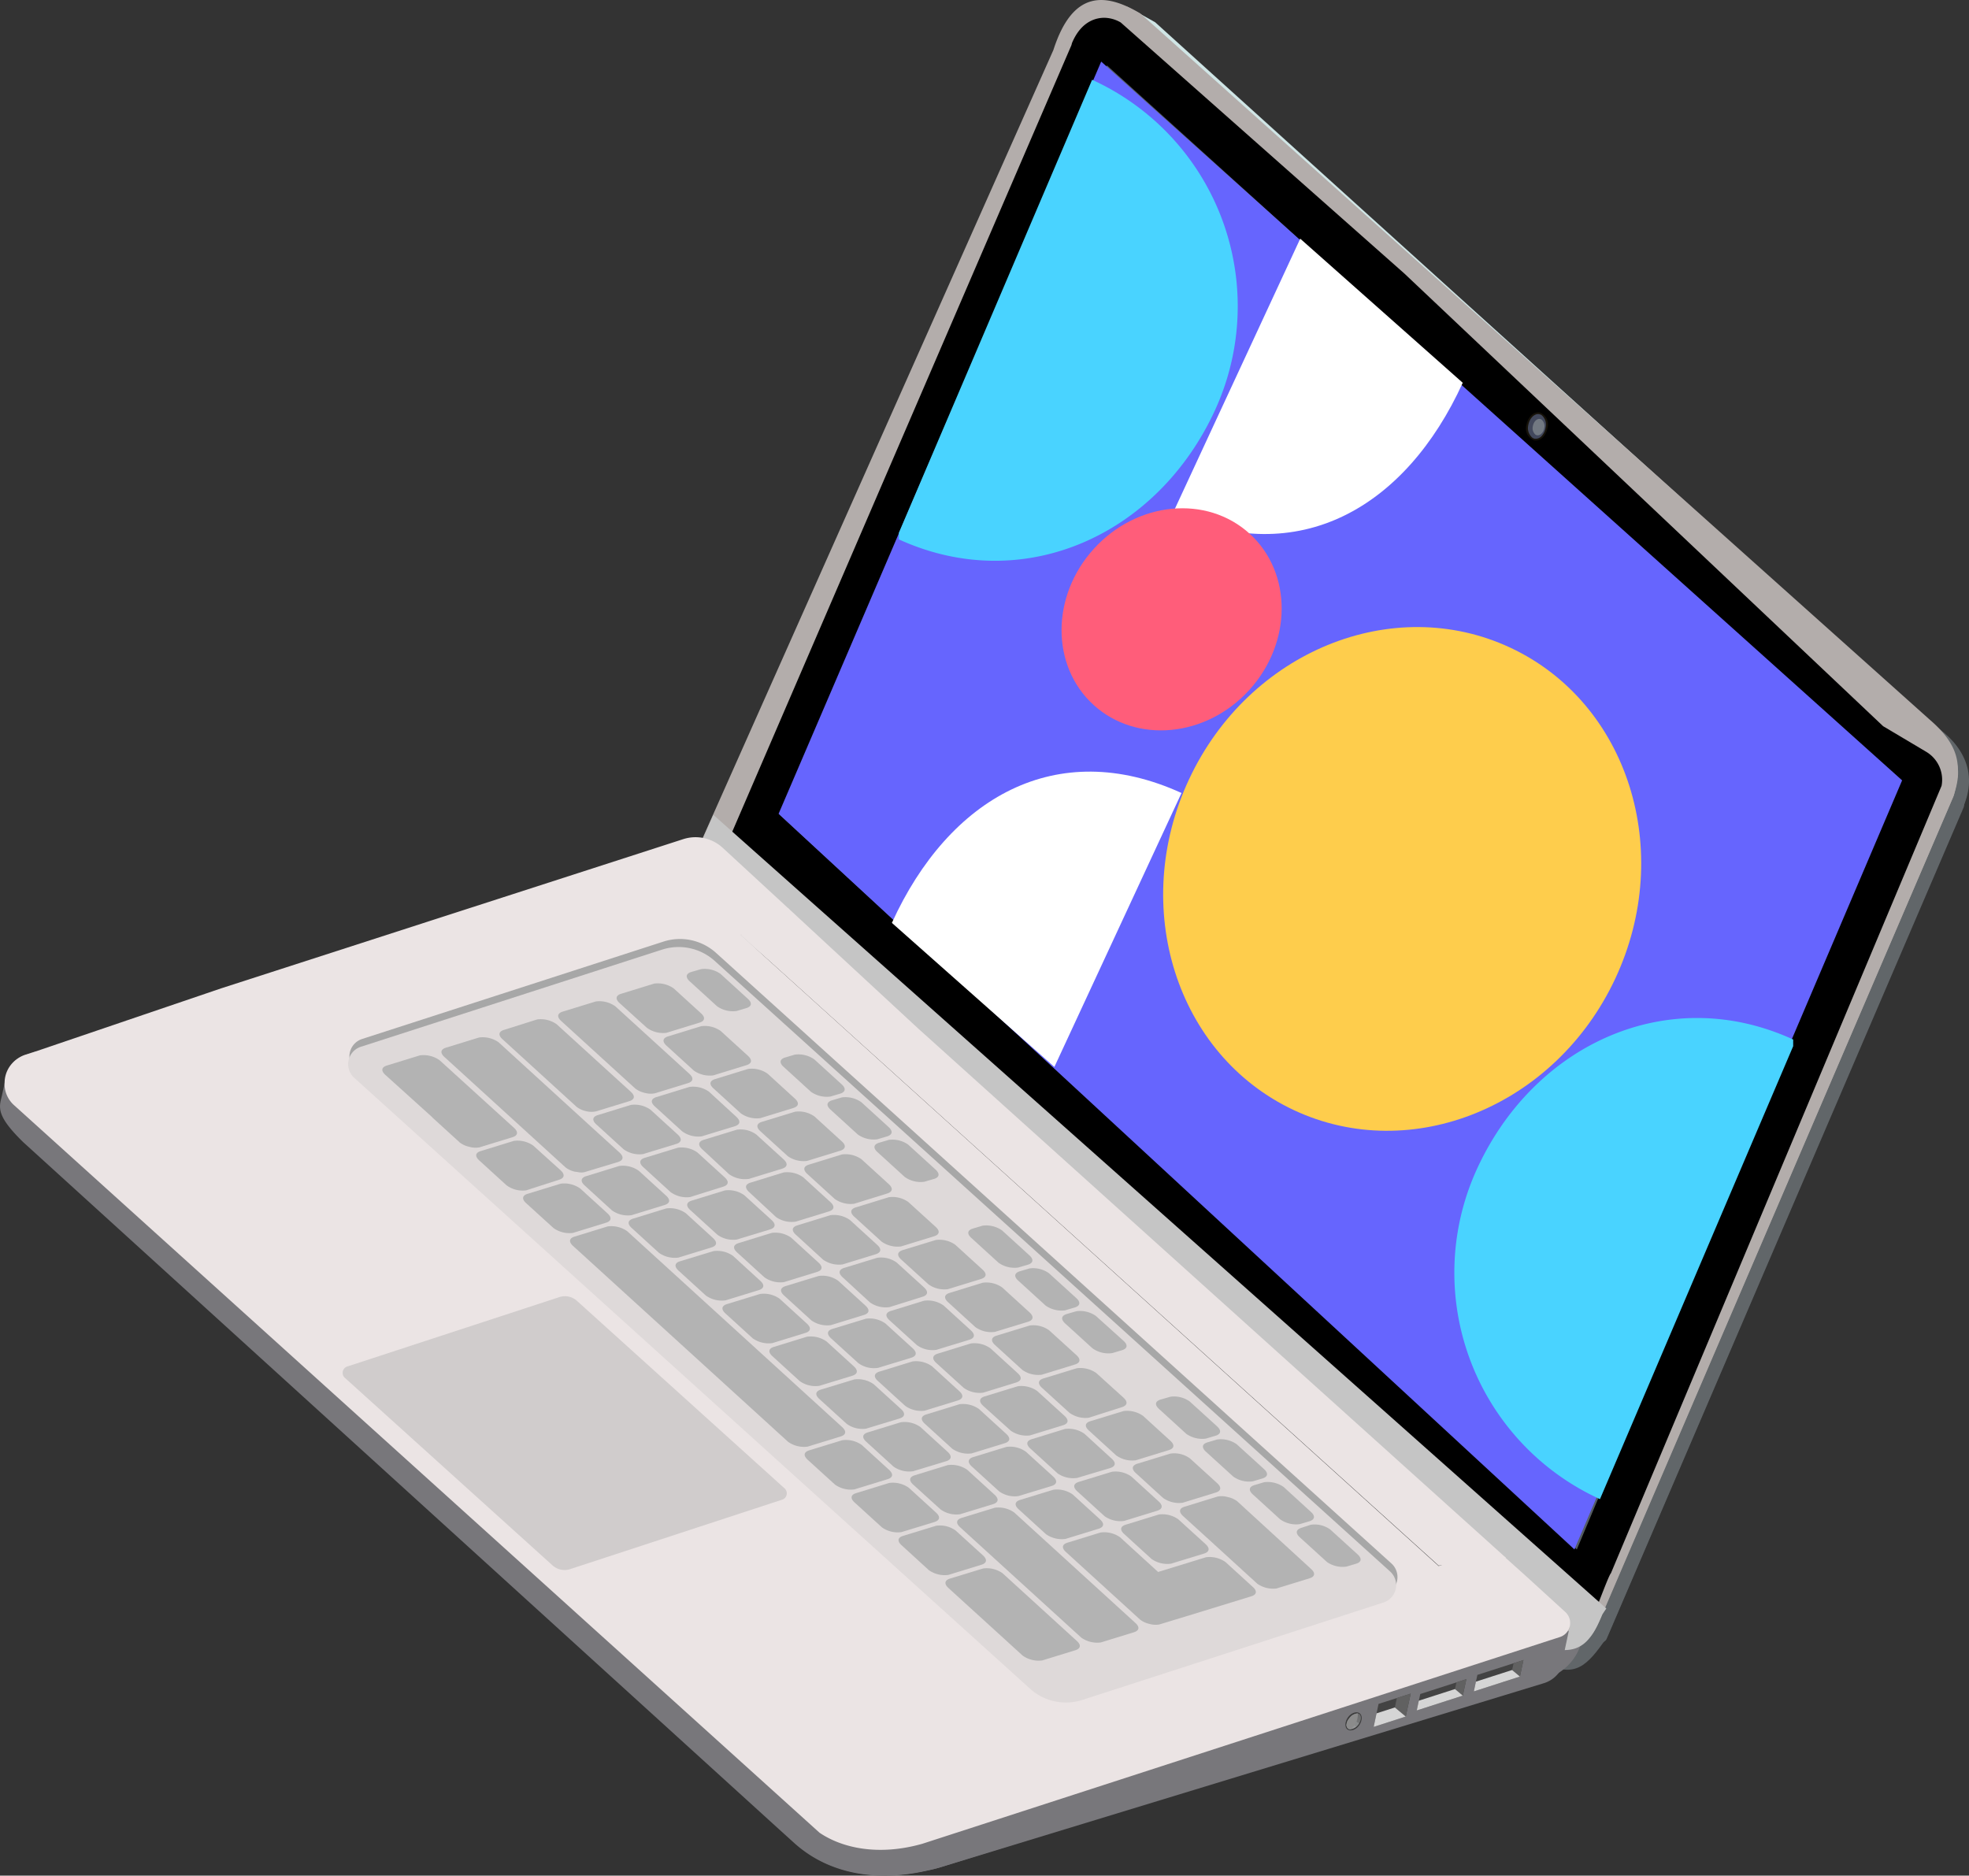 <svg xmlns="http://www.w3.org/2000/svg" xmlns:xlink="http://www.w3.org/1999/xlink" viewBox="0 0 294.42 280.47"><rect x="0" y="0" width="294.42" height="280.47" fill="#333333" stroke="none"/><defs><style>.cls-1{isolation:isolate;}.cls-2{fill:#616669;}.cls-3{fill:#d0e6e6;}.cls-4{fill:#78777b;}.cls-5{fill:#b3adab;}.cls-6{fill:#c5c5c5;}.cls-25,.cls-6{mix-blend-mode:multiply;}.cls-7{fill:#555d63;}.cls-8{fill:#6665fe;}.cls-9{fill:#49d3ff;}.cls-10,.cls-11,.cls-12,.cls-9{fill-rule:evenodd;}.cls-10{fill:#fff;}.cls-11{fill:#ff5d7a;}.cls-12{fill:#fecd4c;}.cls-13{fill:#ebe4e4;}.cls-14{fill:#a7a7a7;}.cls-15{fill:#ded9d9;}.cls-16{fill:#d0cccc;}.cls-17{fill:#161209;}.cls-18{fill:#42485c;}.cls-19{fill:#727982;}.cls-20{fill:#434343;}.cls-21{fill:#616161;}.cls-22{fill:#d5d5d5;}.cls-23{fill:#3b3b3b;}.cls-24{fill:url(#Áåçûìÿííûé_ãðàäèåíò_13);}.cls-25{fill:#8b8b8b;}.cls-26{fill:#b3b3b3;}</style><linearGradient id="Áåçûìÿííûé_ãðàäèåíò_13" x1="1296.52" y1="582.27" x2="1297.84" y2="584.75" gradientTransform="matrix(-0.98, -0.14, -0.21, 0.98, 1601.37, -128.8)" gradientUnits="userSpaceOnUse"><stop offset="0" stop-color="#6d6d6e"/><stop offset="0.29" stop-color="#717273"/><stop offset="0.39" stop-color="#747576"/><stop offset="0.4" stop-color="#868889"/><stop offset="0.62" stop-color="#898b8c"/><stop offset="0.63" stop-color="#959697"/><stop offset="1" stop-color="#959697"/></linearGradient></defs><title>Asset 6</title><g class="cls-1"><g id="Layer_2" data-name="Layer 2"><g id="Layer_1-2" data-name="Layer 1"><path class="cls-2" d="M231,248.8l-5.6-.3L158.22,8.71l1,.46c3.44-5.32,8.09-9.1,13.52-5.85L288.41,107.94c4.4,2.63,7.53,6.92,5.25,12.47L240.29,244.82C237.2,249.33,235.52,250.81,231,248.8Z"/><path class="cls-3" d="M290.79,112l-29.43,5L162.13,7.37,168.52,1c.41.18,3.82,2.11,4.21,2.34L288.41,107.94C289.46,108.57,290,111.15,290.79,112Z"/><path class="cls-2" d="M265,149.49l28.81-29.95c-.05.37-.08.75-.16,1.12L240.23,245.08c-.28.66-1.63.79-2,1.34l-4.34-2Z"/><path class="cls-4" d="M3.47,170.79l113,102.73,2.31,2.09c5.35,4.8,12.56,5.71,19.53,4.18.7-.15,1.39-.3,2.1-.51L231,251.05a7.83,7.83,0,0,0,5.67-6.46l.2-1L5.35,157.21l-1.61.55a5.06,5.06,0,0,0-1.67,1v0a11.35,11.35,0,0,0-1.32,2.91l-.48,2.25C-.18,165.65-.54,166.87,3.47,170.79Z"/><path class="cls-4" d="M124.87,256.94l-4.3,20c5.11,3.59,11.53,4.17,17.77,2.81l4.09-19.08Z"/><path class="cls-4" d="M233.89,248.37a4.44,4.44,0,0,1-3,3.31l-90.44,27.59a23.67,23.67,0,0,1-3.88.73l13.38-63L191.59,226l43,17.6Z"/><path class="cls-5" d="M231.91,239,106.72,136.4a8.74,8.74,0,0,1-2.07-10.15L157.51,7.48c2.94-9.14,7.9-8.48,13-5.47l118,105.57c5.14,4.4,4.54,7.62,3.65,11.34L239.62,241.19C236.09,244.69,237.74,241.77,231.91,239Z"/><path class="cls-5" d="M269.12,98.38l18.93,11.26c3.29,2,6.13,3.49,4,9.54L239.57,241.44c-2.18,5.16-2.76,4.34-6.21,1.47L132.51,157.83Z"/><path d="M108.65,126.32l129,116.52c.39-.3,2.82-7.21,3.23-7.6L290.32,117.5a4.87,4.87,0,0,0-2.33-5.1l-6.41-3.81L210,40.91,167.58,3.36a5,5,0,0,0-2.44-.7c-.93,0-3.37.25-4.85,3.78l-.08.31Z"/><path class="cls-6" d="M104.6,126.51l2.07-4.66L240.19,240.52l-.62.92c-1.48,3.68-2.95,5.27-5.6,5.3l.75-3.54-128-106.54A8.73,8.73,0,0,1,104.6,126.51Z"/><polygon class="cls-7" points="116.56 121.8 235.78 231.69 248 202.56 254.26 187.59 263.37 165.89 265.99 159.66 272.86 143.3 276.61 134.38 283.94 116.9 165.52 9.78 158.61 25.62 154.75 34.46 126.25 99.61 119.64 114.78 116.56 121.8"/><polygon class="cls-8" points="284.42 116.69 235.42 231.69 116.42 121.69 164.66 9.21 284.42 116.69"/><path class="cls-9" d="M134.41,79.66,163.3,11.93a37.22,37.22,0,0,1,18.42,49.31c-8.53,18.7-28.6,27.95-47.31,19.42"/><path class="cls-9" d="M268.13,156.44l-28.89,67.73a37.22,37.22,0,0,1-18.42-49.31c8.53-18.7,28.61-28,47.31-19.42"/><path class="cls-10" d="M175.41,76.66c18.71,8.53,34.78-.72,43.31-19.42l-24.3-21.55Z"/><path class="cls-10" d="M176.67,118.58c-18.7-8.53-34.78.71-43.31,19.42l24.3,21.54Z"/><path class="cls-11" d="M163.52,105.41c-6.41-5.84-6.38-16.31.07-23.38s16.86-8.06,23.27-2.22,6.37,16.31-.07,23.38-16.86,8.06-23.27,2.22"/><path class="cls-12" d="M193.47,166c-17.59-8.25-24.6-30.4-15.66-49.5s30.46-27.88,48.05-19.64,24.6,30.4,15.66,49.49S211.06,174.24,193.47,166"/><path class="cls-13" d="M.69,161.83a4.26,4.26,0,0,0,1.42,3.44l67.8,61.24,52.63,47.54c3.39,2.3,8.81,3.51,15.36,1.66l95.35-30.92a2.21,2.21,0,0,0,.82-3.73l-6-5.48L225.19,233a4,4,0,0,0-3.92-.83l-6.15,2L110.74,139.79l6.58-1.89a1.25,1.25,0,0,0,.51-2.12l-9.76-9a6,6,0,0,0-5.91-1.3L33.07,147.79,5.34,157.22l-1.62.52a4.64,4.64,0,0,0-1.64,1v0A4.34,4.34,0,0,0,.69,161.83Z"/><path class="cls-14" d="M54.15,155.36,99.2,140.8a8.05,8.05,0,0,1,7.86,1.68l101,91.31a2.74,2.74,0,0,1-1,4.64L162.05,253a8,8,0,0,1-7.86-1.69L53.15,160A2.74,2.74,0,0,1,54.15,155.36Z"/><path class="cls-15" d="M53.89,156.55,99,142a8.06,8.06,0,0,1,7.86,1.68l101,91.31a2.74,2.74,0,0,1-1,4.64l-45,14.56a8,8,0,0,1-7.86-1.69l-101-91.3A2.74,2.74,0,0,1,53.89,156.55Z"/><polygon class="cls-13" points="110.74 139.79 215.12 234.11 225.19 232.95 137.32 153.82 117.83 135.78 110.74 139.79"/><path class="cls-16" d="M82.61,234.07l-31-28a1,1,0,0,1,.37-1.75l31.66-10.36a2.68,2.68,0,0,1,2.63.56l31,28a1,1,0,0,1-.38,1.75L85.24,234.64A2.69,2.69,0,0,1,82.61,234.07Z"/><path class="cls-17" d="M229.46,65.86c.87.13,1.73-.7,1.93-1.86a1.88,1.88,0,0,0-1.21-2.33c-.87-.12-1.73.71-1.93,1.86A1.87,1.87,0,0,0,229.46,65.86Z"/><path class="cls-18" d="M229.14,65.46a1.89,1.89,0,0,1-.62-1.89c.18-1,.9-1.75,1.61-1.64a1,1,0,0,1,.37.14,1.87,1.87,0,0,1,.61,1.89,2.34,2.34,0,0,1-.61,1.26,1.18,1.18,0,0,1-1,.38A.84.84,0,0,1,229.14,65.46Z"/><path class="cls-19" d="M229.6,65a1.27,1.27,0,0,1-.4-1.25c.11-.68.59-1.17,1.06-1.1a.77.77,0,0,1,.25.1,1.24,1.24,0,0,1,.4,1.25,1.46,1.46,0,0,1-.41.83.78.78,0,0,1-.65.26A.58.58,0,0,1,229.6,65Z"/><polygon class="cls-20" points="227.8 248.23 227.27 250.7 220.38 252.92 220.91 250.45 226.32 248.71 227.8 248.23"/><polygon class="cls-21" points="227.8 248.23 227.27 250.7 226.1 249.72 226.32 248.71 227.8 248.23"/><polygon class="cls-22" points="227.27 250.7 220.38 252.92 220.69 251.46 226.1 249.72 227.27 250.7"/><polygon class="cls-20" points="219.26 251.09 218.73 253.55 211.84 255.77 212.37 253.31 217.78 251.57 219.26 251.09"/><polygon class="cls-21" points="219.26 251.09 218.73 253.55 217.56 252.57 217.78 251.57 219.26 251.09"/><polygon class="cls-22" points="218.73 253.55 211.84 255.77 212.15 254.31 217.56 252.57 218.73 253.55"/><polygon class="cls-20" points="210.94 253.25 210.2 256.68 205.4 258.23 206.13 254.79 208.87 253.91 210.94 253.25"/><polygon class="cls-21" points="210.94 253.25 210.2 256.68 208.57 255.32 208.87 253.91 210.94 253.25"/><polygon class="cls-22" points="210.2 256.68 205.4 258.23 205.83 256.2 208.57 255.32 210.2 256.68"/><path class="cls-23" d="M201.52,258.63c-.47-.3-.45-1.1,0-1.78s1.28-1,1.75-.69.44,1.1,0,1.78S202,258.93,201.52,258.63Z"/><path class="cls-24" d="M201.34,257.87a.68.68,0,0,0,.28.64.48.48,0,0,0,.23.07.26.26,0,0,0,.15,0,1.73,1.73,0,0,0,1.13-.72c.45-.62.49-1.32.09-1.58a.42.42,0,0,0-.19-.07h0a1.61,1.61,0,0,0-1.29.75A1.64,1.64,0,0,0,201.34,257.87Z"/><path class="cls-25" d="M201.34,257.87a.68.68,0,0,0,.28.64.48.48,0,0,0,.23.07.26.26,0,0,0,.15,0,2.44,2.44,0,0,0,.62-.76,2.66,2.66,0,0,0,.41-1.61h0a1.61,1.61,0,0,0-1.29.75A1.64,1.64,0,0,0,201.34,257.87Z"/><path class="cls-26" d="M107.22,150.47l-4.08-3.72c-.68-.62-.59-1.16.23-1.41l1.45-.42a4.07,4.07,0,0,1,2.92.71l4.08,3.72c.68.62.59,1.15-.23,1.4l-1.45.43A4.12,4.12,0,0,1,107.22,150.47Z"/><path class="cls-26" d="M121.26,163.26l-4.09-3.73c-.67-.61-.59-1.15.23-1.4l1.45-.43a4.12,4.12,0,0,1,2.92.72l4.08,3.72c.68.61.59,1.15-.23,1.4l-1.45.43A4.13,4.13,0,0,1,121.26,163.26Z"/><path class="cls-26" d="M128.27,169.65l-4.08-3.72c-.68-.62-.59-1.15.23-1.4l1.45-.43a4.12,4.12,0,0,1,2.92.71l4.08,3.72c.68.62.59,1.15-.23,1.4l-1.45.43A4.12,4.12,0,0,1,128.27,169.65Z"/><path class="cls-26" d="M135.29,176l-4.08-3.72c-.68-.61-.59-1.15.23-1.4l1.45-.43a4.08,4.08,0,0,1,2.91.71l4.09,3.73c.67.61.59,1.15-.23,1.4l-1.45.42A4.07,4.07,0,0,1,135.29,176Z"/><path class="cls-26" d="M149.32,188.83l-4.08-3.72c-.68-.62-.59-1.15.23-1.4l1.45-.43a4.12,4.12,0,0,1,2.92.71l4.08,3.72c.68.62.59,1.15-.23,1.41l-1.45.42A4.12,4.12,0,0,1,149.32,188.83Z"/><path class="cls-26" d="M156.34,195.22l-4.08-3.72c-.68-.61-.59-1.15.23-1.4l1.45-.43a4.09,4.09,0,0,1,2.91.72l4.09,3.72c.67.61.59,1.15-.23,1.4l-1.46.43A4.11,4.11,0,0,1,156.34,195.22Z"/><path class="cls-26" d="M163.36,201.62l-4.09-3.72c-.67-.62-.59-1.15.23-1.41l1.45-.42a4.12,4.12,0,0,1,2.92.71L168,200.5c.68.62.59,1.15-.23,1.4l-1.45.43A4.08,4.08,0,0,1,163.36,201.62Z"/><path class="cls-26" d="M177.39,214.41l-4.08-3.72c-.68-.62-.59-1.16.23-1.41l1.45-.42a4,4,0,0,1,2.91.71l4.09,3.72c.67.62.59,1.15-.23,1.4l-1.45.43A4.12,4.12,0,0,1,177.39,214.41Z"/><path class="cls-26" d="M184.41,220.8l-4.09-3.72c-.67-.62-.59-1.15.23-1.4l1.45-.43a4.12,4.12,0,0,1,2.92.71l4.09,3.72c.67.62.58,1.15-.24,1.4l-1.45.43A4.08,4.08,0,0,1,184.41,220.8Z"/><path class="cls-26" d="M191.42,227.19l-4.08-3.72c-.68-.61-.59-1.15.23-1.4l1.45-.43a4.17,4.17,0,0,1,2.92.71l4.08,3.73c.68.61.59,1.15-.23,1.4l-1.45.43A4.12,4.12,0,0,1,191.42,227.19Z"/><path class="cls-26" d="M198.44,233.59l-4.09-3.72c-.67-.62-.58-1.15.24-1.41L196,228a4,4,0,0,1,2.91.71l4.09,3.72c.67.62.59,1.15-.23,1.4l-1.45.43A4.12,4.12,0,0,1,198.44,233.59Z"/><path class="cls-26" d="M96.74,153.7,92.65,150c-.67-.61-.59-1.15.23-1.4l4.94-1.52a4.12,4.12,0,0,1,2.92.72l4.08,3.72c.68.61.59,1.15-.23,1.4l-4.94,1.52A4.13,4.13,0,0,1,96.74,153.7Z"/><path class="cls-26" d="M103.75,160.09l-4.08-3.72c-.68-.62-.59-1.15.23-1.4l4.94-1.52a4.12,4.12,0,0,1,2.92.71l4.08,3.72c.68.62.59,1.15-.23,1.4l-4.94,1.52A4.12,4.12,0,0,1,103.75,160.09Z"/><path class="cls-26" d="M110.77,166.48l-4.08-3.72c-.68-.61-.59-1.15.23-1.4l4.94-1.52a4.12,4.12,0,0,1,2.92.71l4.08,3.73c.67.61.59,1.15-.23,1.4l-4.94,1.52A4.12,4.12,0,0,1,110.77,166.48Z"/><path class="cls-26" d="M117.79,172.88l-4.09-3.72c-.67-.62-.59-1.16.23-1.41l4.94-1.51a4.06,4.06,0,0,1,2.92.71l4.08,3.72c.68.61.59,1.15-.23,1.4l-4.94,1.52A4.08,4.08,0,0,1,117.79,172.88Z"/><path class="cls-26" d="M124.8,179.27l-4.08-3.72c-.68-.62-.59-1.15.23-1.4l4.94-1.52a4.12,4.12,0,0,1,2.92.71l4.08,3.72c.68.62.59,1.15-.23,1.41L127.72,180A4.12,4.12,0,0,1,124.8,179.27Z"/><path class="cls-26" d="M131.82,185.66l-4.08-3.72c-.68-.61-.59-1.15.23-1.4l4.94-1.52a4.09,4.09,0,0,1,2.91.72l4.09,3.72c.67.61.59,1.15-.23,1.4l-4.94,1.52A4.12,4.12,0,0,1,131.82,185.66Z"/><path class="cls-26" d="M138.84,192.06l-4.09-3.72c-.67-.62-.59-1.15.23-1.41l4.94-1.51a4.12,4.12,0,0,1,2.92.71l4.08,3.72c.68.62.59,1.15-.23,1.4l-4.94,1.52A4.08,4.08,0,0,1,138.84,192.06Z"/><path class="cls-26" d="M145.85,198.45l-4.08-3.72c-.68-.62-.59-1.15.23-1.4l4.94-1.52a4.12,4.12,0,0,1,2.92.71l4.08,3.72c.68.62.59,1.16-.23,1.41l-4.94,1.51A4.07,4.07,0,0,1,145.85,198.45Z"/><path class="cls-26" d="M152.87,204.85l-4.08-3.72c-.68-.62-.59-1.16.23-1.41l4.94-1.51a4,4,0,0,1,2.91.71l4.09,3.72c.67.61.59,1.15-.23,1.4l-4.94,1.52A4.12,4.12,0,0,1,152.87,204.85Z"/><path class="cls-26" d="M159.89,211.24l-4.09-3.72c-.67-.62-.59-1.15.23-1.4L161,204.6a4.12,4.12,0,0,1,2.92.71L168,209c.67.62.58,1.15-.23,1.41L162.8,212A4.08,4.08,0,0,1,159.89,211.24Z"/><path class="cls-26" d="M166.9,217.63l-4.08-3.72c-.68-.61-.59-1.15.23-1.4L168,211a4.12,4.12,0,0,1,2.92.72l4.08,3.72c.68.61.59,1.15-.23,1.4l-4.94,1.52A4.12,4.12,0,0,1,166.9,217.63Z"/><path class="cls-26" d="M173.92,224l-4.08-3.72c-.68-.62-.59-1.15.23-1.41l4.94-1.51a4,4,0,0,1,2.91.71l4.09,3.72c.67.62.59,1.15-.23,1.4l-4.94,1.52A4.12,4.12,0,0,1,173.92,224Z"/><path class="cls-26" d="M190.87,237.53l4.94-1.52c.82-.25.91-.79.23-1.4L185,224.49a3.54,3.54,0,0,0-1.42-.63,3.2,3.2,0,0,0-1.51-.08l-4.94,1.52c-.82.25-.9.78-.23,1.4l4.09,3.72h0l7,6.39A4.12,4.12,0,0,0,190.87,237.53Z"/><path class="cls-26" d="M97.91,163.49l4.94-1.52c.82-.25.91-.78.23-1.4L99,156.85h0l-7-6.38a4.09,4.09,0,0,0-2.91-.72l-4.95,1.52c-.81.25-.9.79-.23,1.4L95,162.78a3.63,3.63,0,0,0,1.41.64A3.32,3.32,0,0,0,97.91,163.49Z"/><path class="cls-26" d="M102,169.17l-4.08-3.72c-.68-.61-.59-1.15.23-1.4l4.94-1.52a4.12,4.12,0,0,1,2.92.71L110.1,167c.68.62.59,1.16-.23,1.41l-4.94,1.51A4.07,4.07,0,0,1,102,169.17Z"/><path class="cls-26" d="M109,175.57,105,171.85c-.68-.62-.59-1.16.23-1.41l4.94-1.51a4,4,0,0,1,2.91.71l4.09,3.72c.67.62.59,1.15-.23,1.4L112,176.28A4.12,4.12,0,0,1,109,175.57Z"/><path class="cls-26" d="M116.05,182,112,178.24c-.67-.62-.59-1.15.23-1.4l4.94-1.52a4.12,4.12,0,0,1,2.92.71l4.08,3.72c.68.62.59,1.15-.23,1.4L119,182.67A4.08,4.08,0,0,1,116.05,182Z"/><path class="cls-26" d="M123.06,188.35,119,184.63c-.68-.61-.59-1.15.23-1.4l4.94-1.52a4.12,4.12,0,0,1,2.92.72l4.08,3.72c.68.61.59,1.15-.23,1.4L126,189.07A4.12,4.12,0,0,1,123.06,188.35Z"/><path class="cls-26" d="M130.08,194.75,126,191c-.68-.62-.59-1.15.23-1.41l4.94-1.51a4,4,0,0,1,2.91.71l4.09,3.72c.67.62.59,1.15-.23,1.4L133,195.46A4.1,4.1,0,0,1,130.08,194.75Z"/><path class="cls-26" d="M137.1,201.14,133,197.42c-.68-.62-.59-1.15.23-1.4l4.94-1.52a4.12,4.12,0,0,1,2.92.71l4.08,3.72c.68.62.59,1.16-.23,1.41L140,201.85A4,4,0,0,1,137.1,201.14Z"/><path class="cls-26" d="M144.11,207.54,140,203.81c-.68-.61-.59-1.15.23-1.4l4.94-1.52a4.12,4.12,0,0,1,2.92.72l4.08,3.72c.68.61.59,1.15-.23,1.4L147,208.25A4.12,4.12,0,0,1,144.11,207.54Z"/><path class="cls-26" d="M151.13,213.93,147,210.21c-.67-.62-.58-1.15.23-1.4l4.95-1.52a4.08,4.08,0,0,1,2.91.71l4.09,3.72c.67.62.59,1.15-.23,1.4l-4.94,1.52A4.11,4.11,0,0,1,151.13,213.93Z"/><path class="cls-26" d="M158.14,220.32l-4.08-3.72c-.67-.61-.59-1.15.23-1.4l4.94-1.52a4.12,4.12,0,0,1,2.92.71l4.08,3.73c.68.61.59,1.15-.23,1.4L161.06,221A4.12,4.12,0,0,1,158.14,220.32Z"/><path class="cls-26" d="M165.16,226.72,161.08,223c-.68-.62-.59-1.15.23-1.41l4.94-1.51a4.07,4.07,0,0,1,2.92.71l4.08,3.72c.68.62.59,1.15-.23,1.4l-4.94,1.52A4.12,4.12,0,0,1,165.16,226.72Z"/><path class="cls-26" d="M172.18,233.11l-4.08-3.72c-.68-.62-.59-1.15.23-1.4l4.94-1.52a4.08,4.08,0,0,1,2.91.71l4.09,3.72c.67.62.59,1.15-.23,1.41l-4.94,1.51A4.07,4.07,0,0,1,172.18,233.11Z"/><path class="cls-26" d="M89.15,166.18l4.95-1.52c.81-.25.9-.78.23-1.4l-4.09-3.72h0l-7-6.38a4.12,4.12,0,0,0-2.92-.72L75.37,154c-.82.25-.91.79-.23,1.4l11.09,10.12a3.61,3.61,0,0,0,1.42.64A3.27,3.27,0,0,0,89.15,166.18Z"/><path class="cls-26" d="M93.25,171.86l-4.08-3.72c-.68-.62-.59-1.15.23-1.4l4.94-1.52a4.12,4.12,0,0,1,2.92.71l4.08,3.72c.68.62.59,1.16-.23,1.41l-4.94,1.51A4.07,4.07,0,0,1,93.25,171.86Z"/><path class="cls-26" d="M100.27,178.26l-4.08-3.73c-.68-.61-.59-1.15.23-1.4l4.94-1.51a4.07,4.07,0,0,1,2.92.71l4.08,3.72c.68.62.59,1.15-.23,1.4L103.19,179A4.12,4.12,0,0,1,100.27,178.26Z"/><path class="cls-26" d="M107.29,184.65l-4.09-3.72c-.67-.62-.58-1.15.23-1.4l4.95-1.52a4.08,4.08,0,0,1,2.91.71l4.09,3.72c.67.62.58,1.15-.23,1.4l-5,1.52A4.08,4.08,0,0,1,107.29,184.65Z"/><path class="cls-26" d="M114.3,191l-4.08-3.72c-.68-.61-.59-1.15.23-1.4l4.94-1.52a4.08,4.08,0,0,1,2.92.72l4.08,3.72c.68.61.59,1.15-.23,1.4l-4.94,1.52A4.12,4.12,0,0,1,114.3,191Z"/><path class="cls-26" d="M121.32,197.44l-4.08-3.72c-.68-.62-.59-1.15.23-1.41l4.94-1.51a4.07,4.07,0,0,1,2.92.71l4.08,3.72c.68.62.59,1.15-.23,1.4l-4.94,1.52A4.12,4.12,0,0,1,121.32,197.44Z"/><path class="cls-26" d="M128.34,203.83l-4.09-3.72c-.67-.62-.58-1.15.23-1.4l5-1.52a4.08,4.08,0,0,1,2.91.71l4.09,3.72c.67.62.59,1.15-.23,1.41l-4.95,1.51A4,4,0,0,1,128.34,203.83Z"/><path class="cls-26" d="M135.35,210.22l-4.08-3.72c-.68-.61-.59-1.15.23-1.4l4.94-1.52a4.12,4.12,0,0,1,2.92.72l4.08,3.72c.68.61.59,1.15-.23,1.4l-4.94,1.52A4.08,4.08,0,0,1,135.35,210.22Z"/><path class="cls-26" d="M142.37,216.62l-4.08-3.72c-.68-.62-.59-1.15.23-1.4l4.94-1.52a4.12,4.12,0,0,1,2.92.71l4.08,3.72c.68.62.59,1.15-.23,1.4l-4.94,1.52A4.12,4.12,0,0,1,142.37,216.62Z"/><path class="cls-26" d="M149.39,223l-4.09-3.72c-.67-.61-.58-1.15.23-1.4l4.95-1.52a4.08,4.08,0,0,1,2.91.71l4.09,3.72c.67.62.58,1.16-.23,1.41l-4.95,1.51A4,4,0,0,1,149.39,223Z"/><path class="cls-26" d="M156.4,229.41l-4.08-3.72c-.68-.62-.59-1.16.23-1.41l4.94-1.51a4.07,4.07,0,0,1,2.92.71l4.08,3.72c.68.62.59,1.15-.23,1.4l-4.94,1.52A4.12,4.12,0,0,1,156.4,229.41Z"/><path class="cls-26" d="M173.35,242.91l5-1.52h0l8.75-2.69c.82-.25.91-.79.23-1.4l-4.08-3.72a4.12,4.12,0,0,0-2.92-.72l-7.16,2.2-5.69-5.19a4.12,4.12,0,0,0-2.92-.71l-4.94,1.52c-.82.25-.91.78-.23,1.4l11.09,10.11a3.54,3.54,0,0,0,1.42.64A3.16,3.16,0,0,0,173.35,242.91Z"/><path class="cls-26" d="M86.32,175.25a3.34,3.34,0,0,0,.42.07h.12a1.81,1.81,0,0,0,.55-.05l5-1.51c.41-.13.63-.33.67-.57s-.11-.53-.44-.84l-4.09-3.72h0l-7-6.39h0l-7-6.39a4.12,4.12,0,0,0-2.92-.71l-4.94,1.52c-.82.25-.91.79-.23,1.4l18.11,16.51a3.47,3.47,0,0,0,1.42.64h0Z"/><path class="cls-26" d="M91.51,181l-4.08-3.73c-.68-.61-.59-1.15.23-1.4l4.94-1.52a4.12,4.12,0,0,1,2.92.72l4.08,3.72c.68.61.59,1.15-.23,1.4l-4.94,1.52A4.12,4.12,0,0,1,91.51,181Z"/><path class="cls-26" d="M98.53,187.34l-4.08-3.72c-.68-.62-.59-1.15.23-1.4l4.94-1.52a4.12,4.12,0,0,1,2.92.71l4.08,3.72c.67.62.59,1.15-.23,1.4l-4.94,1.52A4.12,4.12,0,0,1,98.53,187.34Z"/><path class="cls-26" d="M105.55,193.73,101.46,190c-.67-.61-.59-1.15.23-1.4l5-1.52a4.1,4.1,0,0,1,2.91.71l4.08,3.73c.68.61.59,1.15-.23,1.4l-4.94,1.52A4.09,4.09,0,0,1,105.55,193.73Z"/><path class="cls-26" d="M112.56,200.13l-4.08-3.72c-.68-.62-.59-1.15.23-1.41l4.94-1.51a4.07,4.07,0,0,1,2.92.71l4.08,3.72c.68.62.59,1.15-.23,1.4l-4.94,1.52A4.12,4.12,0,0,1,112.56,200.13Z"/><path class="cls-26" d="M119.58,206.52l-4.08-3.72c-.68-.62-.59-1.15.23-1.4l4.94-1.52a4.12,4.12,0,0,1,2.92.71l4.08,3.72c.68.62.59,1.15-.23,1.41l-4.94,1.51A4.07,4.07,0,0,1,119.58,206.52Z"/><path class="cls-26" d="M126.6,212.91l-4.09-3.72c-.67-.61-.59-1.15.23-1.4l5-1.52a4.09,4.09,0,0,1,2.91.72l4.09,3.72c.67.61.58,1.15-.23,1.4l-5,1.52A4,4,0,0,1,126.6,212.91Z"/><path class="cls-26" d="M133.61,219.31l-4.08-3.72c-.68-.62-.59-1.15.23-1.4l4.94-1.52a4.12,4.12,0,0,1,2.92.71l4.08,3.72c.68.62.59,1.15-.23,1.4L136.53,220A4.12,4.12,0,0,1,133.61,219.31Z"/><path class="cls-26" d="M140.63,225.7,136.55,222c-.68-.61-.59-1.15.23-1.4l4.94-1.52a4.12,4.12,0,0,1,2.92.71l4.08,3.72c.67.62.59,1.16-.23,1.41l-4.94,1.51A4.07,4.07,0,0,1,140.63,225.7Z"/><path class="cls-26" d="M71.68,171.57l4.95-1.52c.81-.25.9-.78.23-1.4L65.71,158.52a4.17,4.17,0,0,0-2.92-.71l-4.94,1.52c-.82.25-.9.79-.23,1.4l7,6.32.06.08,4.08,3.72a3.57,3.57,0,0,0,1.44.64A3.24,3.24,0,0,0,71.68,171.57Z"/><path class="cls-26" d="M75.74,177.24l-4.08-3.72c-.68-.62-.59-1.15.23-1.4l4.94-1.52a4.08,4.08,0,0,1,2.91.71L83.83,175c.67.62.59,1.15-.23,1.41L78.66,178A4.07,4.07,0,0,1,75.74,177.24Z"/><path class="cls-26" d="M82.76,183.63l-4.09-3.72c-.67-.61-.59-1.15.23-1.4L83.84,177a4.12,4.12,0,0,1,2.92.72l4.08,3.72c.68.61.59,1.15-.23,1.4l-4.94,1.52A4.09,4.09,0,0,1,82.76,183.63Z"/><path class="cls-26" d="M124.86,222l-4.09-3.72c-.67-.62-.59-1.15.23-1.41l4.94-1.51a4.12,4.12,0,0,1,2.92.71l4.08,3.72c.68.62.59,1.15-.23,1.4l-4.94,1.52A4.08,4.08,0,0,1,124.86,222Z"/><path class="cls-26" d="M131.87,228.39l-4.08-3.72c-.68-.61-.59-1.15.23-1.4l4.94-1.52a4.12,4.12,0,0,1,2.92.71l4.08,3.72c.68.62.59,1.15-.23,1.41l-4.94,1.51A4.07,4.07,0,0,1,131.87,228.39Z"/><path class="cls-26" d="M138.89,234.79l-4.08-3.73c-.68-.61-.59-1.15.23-1.4l4.94-1.51a4,4,0,0,1,2.91.71l4.09,3.72c.67.62.59,1.15-.23,1.4l-4.94,1.52A4.12,4.12,0,0,1,138.89,234.79Z"/><path class="cls-26" d="M155.84,248.29l4.94-1.52c.82-.25.91-.79.23-1.4l-11.1-10.12a4.12,4.12,0,0,0-2.92-.71l-4.94,1.51c-.82.26-.9.79-.23,1.41l11.1,10.11A4.12,4.12,0,0,0,155.84,248.29Z"/><path class="cls-26" d="M120.76,216.32l4.94-1.52c.82-.25.9-.79.23-1.4L93.78,184.1a4.12,4.12,0,0,0-2.92-.71l-4.94,1.52c-.82.25-.91.78-.23,1.4l28.07,25.57h0l4.08,3.72A4.12,4.12,0,0,0,120.76,216.32Z"/><path class="cls-26" d="M161.68,244.88l-18.11-16.5c-.68-.62-.59-1.15.23-1.41l4.94-1.51a4.07,4.07,0,0,1,2.92.71l18.11,16.51c.68.61.59,1.15-.23,1.4l-4.94,1.52A4.12,4.12,0,0,1,161.68,244.88Z"/></g></g></g></svg>